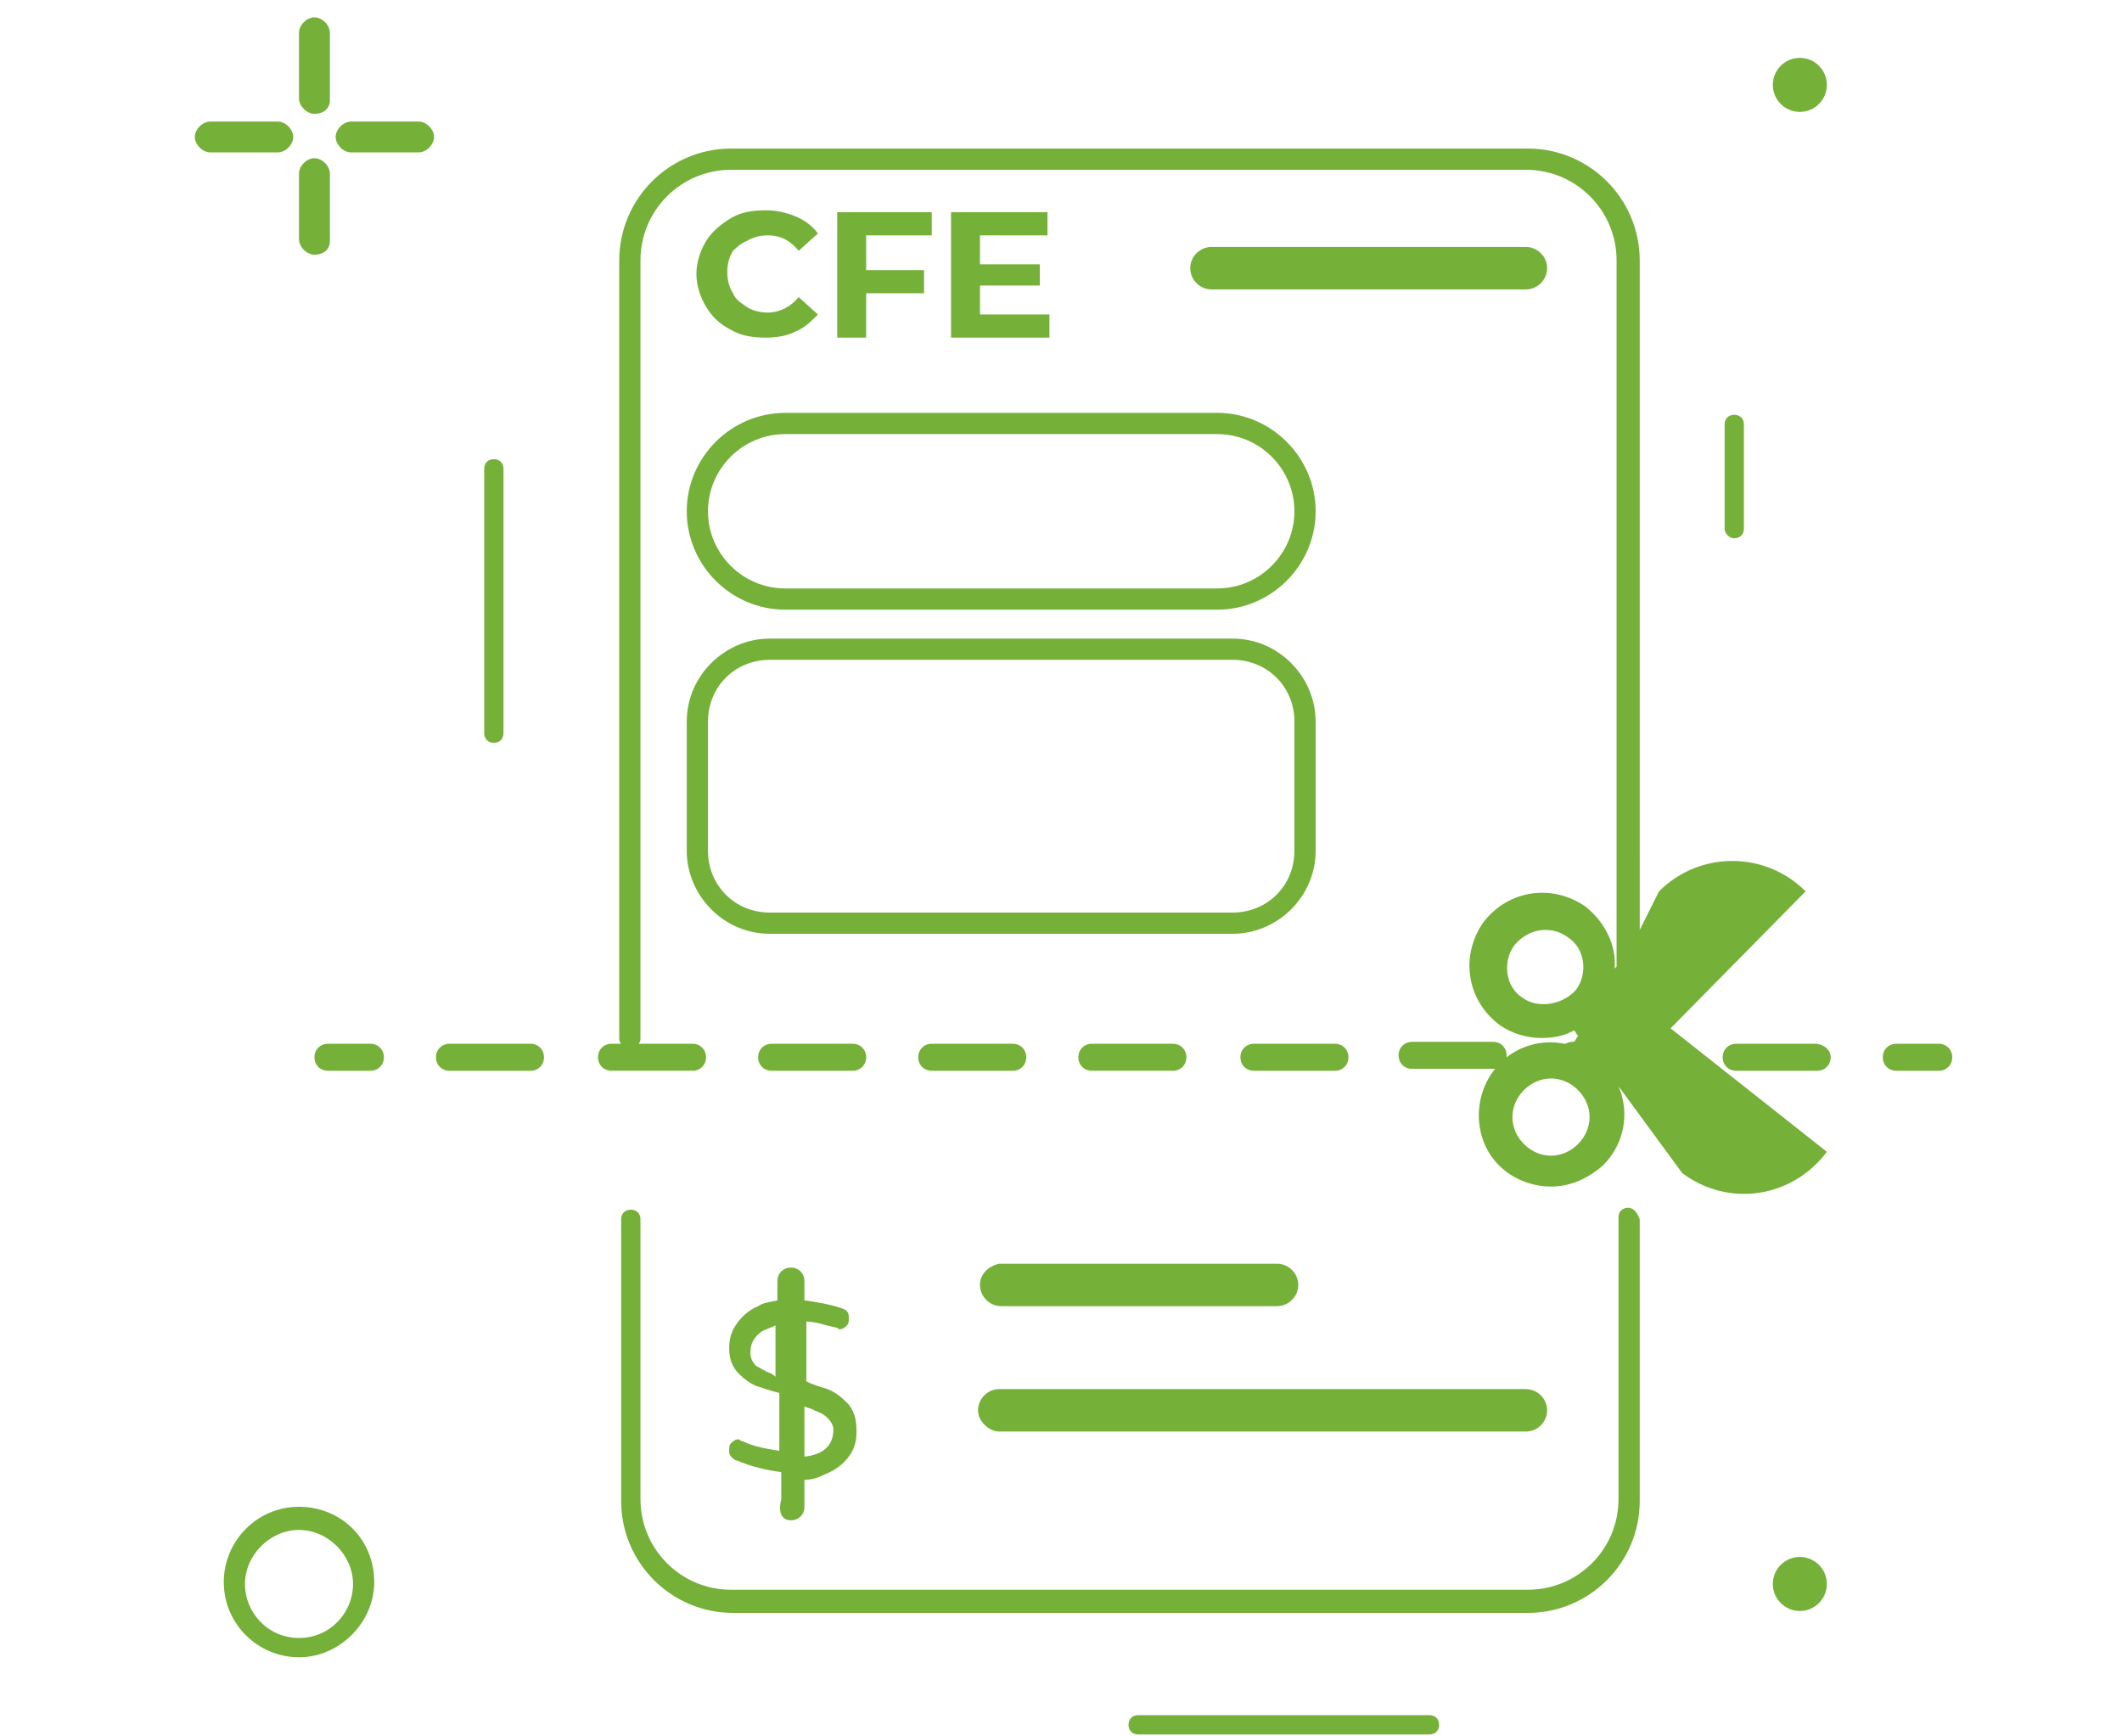 <?xml version="1.0" encoding="utf-8"?>
<!-- Generator: Adobe Illustrator 25.2.1, SVG Export Plug-In . SVG Version: 6.00 Build 0)  -->
<svg version="1.1" id="Capa_1" xmlns="http://www.w3.org/2000/svg" xmlns:xlink="http://www.w3.org/1999/xlink" x="0px" y="0px"
	 viewBox="0 0 110 90" style="enable-background:new 0 0 110 90;" xml:space="preserve">
<style type="text/css">
	.st0{fill:#75B038;}
	.st1{display:none;}
</style>
<g id="HOME">
	<g>
		<path class="st0" d="M84.4,62.6c-0.3,0-0.5,0.2-0.5,0.5v14.6c0,2.6-2.1,4.7-4.7,4.7H37.9c-2.6,0-4.7-2.1-4.7-4.7V63.2
			c0-0.3-0.2-0.5-0.5-0.5s-0.5,0.2-0.5,0.5v14.6c0,3.2,2.6,5.8,5.8,5.8h41.2c3.2,0,5.8-2.6,5.8-5.8V63.2
			C84.9,62.9,84.7,62.6,84.4,62.6z"/>
		<path class="st0" d="M38.7,12.5c0.3-0.2,0.7-0.3,1.1-0.3c0.7,0,1.2,0.3,1.6,0.8l1-0.9c-0.3-0.4-0.7-0.7-1.2-0.9s-1-0.3-1.5-0.3
			c-0.7,0-1.3,0.1-1.8,0.4c-0.5,0.3-1,0.7-1.3,1.2s-0.5,1.1-0.5,1.7c0,0.6,0.2,1.2,0.5,1.7s0.7,0.9,1.3,1.2c0.5,0.3,1.1,0.4,1.8,0.4
			c0.6,0,1.1-0.1,1.5-0.3c0.5-0.2,0.8-0.5,1.2-0.9l-1-0.9c-0.4,0.5-1,0.8-1.6,0.8c-0.4,0-0.8-0.1-1.1-0.3s-0.6-0.4-0.7-0.7
			c-0.2-0.3-0.3-0.7-0.3-1.1c0-0.4,0.1-0.8,0.3-1.1C38.1,12.9,38.4,12.6,38.7,12.5z"/>
		<polygon class="st0" points="48.3,12.2 48.3,11 43.4,11 43.4,17.5 44.9,17.5 44.9,15.2 47.9,15.2 47.9,14 44.9,14 44.9,12.2 		"/>
		<polygon class="st0" points="54.3,12.2 54.3,11 49.3,11 49.3,17.5 54.4,17.5 54.4,16.3 50.8,16.3 50.8,14.8 53.9,14.8 53.9,13.7 
			50.8,13.7 50.8,12.2 		"/>
		<path class="st0" d="M40.7,31.6h22.4c2.8,0,5.1-2.3,5.1-5.1s-2.3-5.1-5.1-5.1H40.7c-2.8,0-5.1,2.3-5.1,5.1S37.9,31.6,40.7,31.6z
			 M40.7,22.5h22.4c2.2,0,4,1.8,4,4s-1.8,4-4,4H40.7c-2.2,0-4-1.8-4-4S38.5,22.5,40.7,22.5z"/>
		<path class="st0" d="M35.6,44.1c0,2.3,1.9,4.3,4.3,4.3h24c2.3,0,4.3-1.9,4.3-4.3v-6.7c0-2.3-1.9-4.3-4.3-4.3h-24
			c-2.3,0-4.3,1.9-4.3,4.3V44.1z M36.7,37.4c0-1.8,1.4-3.2,3.2-3.2h24c1.8,0,3.2,1.4,3.2,3.2v6.7c0,1.8-1.4,3.2-3.2,3.2h-24
			c-1.8,0-3.2-1.4-3.2-3.2C36.7,44.1,36.7,37.4,36.7,37.4z"/>
		<path class="st0" d="M15.5,78.1c-2.2,0-3.9,1.8-3.9,3.9c0,2.2,1.8,3.9,3.9,3.9s3.9-1.8,3.9-3.9C19.4,79.8,17.7,78.1,15.5,78.1z
			 M15.5,84.9c-1.6,0-2.8-1.3-2.8-2.8s1.3-2.8,2.8-2.8s2.8,1.3,2.8,2.8S17.1,84.9,15.5,84.9z"/>
		<circle class="st0" cx="93.3" cy="4.4" r="1.4"/>
		<circle class="st0" cx="93.3" cy="82.1" r="1.4"/>
		<path class="st0" d="M80.2,13.9c0-0.6-0.5-1.1-1.1-1.1H62.8c-0.6,0-1.1,0.5-1.1,1.1s0.5,1.1,1.1,1.1h16.3
			C79.7,15,80.2,14.5,80.2,13.9z"/>
		<path class="st0" d="M41,78.8c0.4,0,0.7-0.3,0.7-0.7v-1.4c0.4,0,0.7-0.1,1.1-0.3c0.5-0.2,0.9-0.5,1.2-0.9s0.4-0.8,0.4-1.3
			c0-0.6-0.1-1-0.4-1.4c-0.3-0.3-0.6-0.6-1.1-0.8c-0.3-0.1-0.7-0.2-1.1-0.4v-3.1c0.5,0,1,0.2,1.5,0.3c0.1,0,0.2,0.1,0.2,0.1
			c0.2,0,0.3-0.1,0.4-0.2c0.1-0.1,0.1-0.2,0.1-0.4c0-0.3-0.1-0.4-0.4-0.5c-0.6-0.2-1.2-0.3-1.9-0.4v-1c0-0.4-0.3-0.7-0.7-0.7
			s-0.7,0.3-0.7,0.7v1c-0.4,0.1-0.7,0.1-1,0.3c-0.5,0.2-0.9,0.6-1.1,0.9c-0.3,0.4-0.4,0.8-0.4,1.3c0,0.6,0.2,1,0.5,1.3
			s0.7,0.6,1.1,0.7c0.3,0.1,0.6,0.2,1,0.3v3c-0.6-0.1-1.3-0.2-1.9-0.5c-0.1,0-0.2-0.1-0.2-0.1c-0.2,0-0.3,0.1-0.4,0.2
			c-0.1,0.1-0.1,0.2-0.1,0.4c0,0.1,0,0.2,0.1,0.3c0.1,0.1,0.2,0.2,0.3,0.2c0.7,0.3,1.5,0.5,2.3,0.6v1.4C40.3,78.5,40.6,78.8,41,78.8
			z M42.2,73.1c0.3,0.1,0.5,0.2,0.7,0.4c0.2,0.2,0.3,0.4,0.3,0.6c0,0.8-0.5,1.3-1.5,1.4v-2.6C41.9,73,42.1,73,42.2,73.1z M40,71.2
			c-0.3-0.1-0.6-0.3-0.8-0.4c-0.2-0.2-0.3-0.4-0.3-0.7c0-0.5,0.2-0.8,0.6-1.1c0.2-0.1,0.5-0.2,0.7-0.3v2.7
			C40.2,71.3,40.1,71.3,40,71.2z"/>
		<path class="st0" d="M50.8,66.6c0,0.6,0.5,1.1,1.1,1.1h14.3c0.6,0,1.1-0.5,1.1-1.1s-0.5-1.1-1.1-1.1H51.8
			C51.3,65.6,50.8,66,50.8,66.6z"/>
		<path class="st0" d="M51.8,74.2h27.3c0.6,0,1.1-0.5,1.1-1.1S79.7,72,79.1,72H51.8c-0.6,0-1.1,0.5-1.1,1.1S51.3,74.2,51.8,74.2z"/>
		<path class="st0" d="M74.1,88.9H59c-0.3,0-0.5,0.2-0.5,0.5s0.2,0.5,0.5,0.5h15.1c0.3,0,0.5-0.2,0.5-0.5S74.4,88.9,74.1,88.9z"/>
		<path class="st0" d="M89.9,27.9c0.3,0,0.5-0.2,0.5-0.5V22c0-0.3-0.2-0.5-0.5-0.5s-0.5,0.2-0.5,0.5v5.4
			C89.4,27.6,89.6,27.9,89.9,27.9z"/>
		<path class="st0" d="M25.1,38c0,0.3,0.2,0.5,0.5,0.5s0.5-0.2,0.5-0.5V24.3c0-0.3-0.2-0.5-0.5-0.5s-0.5,0.2-0.5,0.5V38z"/>
		<path class="st0" d="M19.2,54.1H17c-0.4,0-0.7,0.3-0.7,0.7s0.3,0.7,0.7,0.7h2.2c0.4,0,0.7-0.3,0.7-0.7S19.6,54.1,19.2,54.1z"/>
		<path class="st0" d="M69.2,54.1H65c-0.4,0-0.7,0.3-0.7,0.7s0.3,0.7,0.7,0.7h4.2c0.4,0,0.7-0.3,0.7-0.7S69.6,54.1,69.2,54.1z"/>
		<path class="st0" d="M94.1,54.1H90c-0.4,0-0.7,0.3-0.7,0.7s0.3,0.7,0.7,0.7h4.2c0.4,0,0.7-0.3,0.7-0.7S94.5,54.1,94.1,54.1z"/>
		<path class="st0" d="M52.5,54.1h-4.2c-0.4,0-0.7,0.3-0.7,0.7s0.3,0.7,0.7,0.7h4.2c0.4,0,0.7-0.3,0.7-0.7S52.9,54.1,52.5,54.1z"/>
		<path class="st0" d="M60.8,55.5c0.4,0,0.7-0.3,0.7-0.7s-0.3-0.7-0.7-0.7h-4.2c-0.4,0-0.7,0.3-0.7,0.7s0.3,0.7,0.7,0.7H60.8z"/>
		<path class="st0" d="M44.9,54.8c0-0.4-0.3-0.7-0.7-0.7H40c-0.4,0-0.7,0.3-0.7,0.7s0.3,0.7,0.7,0.7h4.2
			C44.6,55.5,44.9,55.2,44.9,54.8z"/>
		<path class="st0" d="M27.5,54.1h-4.2c-0.4,0-0.7,0.3-0.7,0.7s0.3,0.7,0.7,0.7h4.2c0.4,0,0.7-0.3,0.7-0.7S27.9,54.1,27.5,54.1z"/>
		<path class="st0" d="M100.5,54.1h-2.2c-0.4,0-0.7,0.3-0.7,0.7s0.3,0.7,0.7,0.7h2.2c0.4,0,0.7-0.3,0.7-0.7S100.9,54.1,100.5,54.1z"
			/>
		<path class="st0" d="M93.6,46.2c-2.1-2.1-5.5-2.1-7.6,0l-1,2V13.5c0-3.2-2.6-5.8-5.8-5.8H37.9c-3.2,0-5.8,2.6-5.8,5.8v40.3
			c0,0.1,0,0.2,0.1,0.3h-0.5c-0.4,0-0.7,0.3-0.7,0.7s0.3,0.7,0.7,0.7h4.2c0.4,0,0.7-0.3,0.7-0.7s-0.3-0.7-0.7-0.7h-2.8
			c0.1-0.1,0.1-0.2,0.1-0.3V13.5c0-2.6,2.1-4.7,4.7-4.7h41.2c2.6,0,4.7,2.1,4.7,4.7v36.6l-0.1,0.1c0.1-1.2-0.5-2.4-1.5-3.2
			c-1.7-1.2-4-0.9-5.3,0.8c-1.2,1.7-0.9,4,0.8,5.3c0.7,0.5,1.5,0.7,2.2,0.7c0.6,0,1.2-0.1,1.7-0.4l0.2,0.3L81.6,54h-0.1
			c-0.2,0-0.3,0.1-0.4,0.1c-1-0.2-2.1,0-3,0.7v-0.1c0-0.4-0.3-0.7-0.7-0.7h-4.2c-0.4,0-0.7,0.3-0.7,0.7s0.3,0.7,0.7,0.7h4.2
			c0,0,0,0,0.1,0c-1.2,1.5-1.1,3.7,0.2,5c0.7,0.7,1.7,1.1,2.7,1.1s1.9-0.4,2.7-1.1c1.1-1.1,1.4-2.7,0.8-4.1l3.3,4.5
			c2.4,1.8,5.7,1.3,7.5-1.1l-8.1-6.4L93.6,46.2z M78.9,51.7c-0.9-0.6-1-1.9-0.4-2.7c0.4-0.5,1-0.8,1.6-0.8c0.4,0,0.8,0.1,1.2,0.4
			c0.9,0.6,1,1.9,0.4,2.7C81,52.1,79.7,52.3,78.9,51.7z M81.8,59.3c-0.4,0.4-0.9,0.6-1.4,0.6s-1-0.2-1.4-0.6c-0.8-0.8-0.8-2,0-2.8
			c0.4-0.4,0.9-0.6,1.4-0.6s1,0.2,1.4,0.6C82.6,57.3,82.6,58.5,81.8,59.3z"/>
		<g>
			<path class="st0" d="M16.3,5.9c-0.4,0-0.8-0.4-0.8-0.8V1.7c0-0.4,0.4-0.8,0.8-0.8c0.4,0,0.8,0.4,0.8,0.8v3.5
				C17.1,5.6,16.8,5.9,16.3,5.9z"/>
			<path class="st0" d="M16.3,13.2c-0.4,0-0.8-0.4-0.8-0.8V9c0-0.4,0.4-0.8,0.8-0.8c0.4,0,0.8,0.4,0.8,0.8v3.5
				C17.1,12.9,16.8,13.2,16.3,13.2z"/>
			<path class="st0" d="M21.7,7.9h-3.5c-0.4,0-0.8-0.4-0.8-0.8s0.4-0.8,0.8-0.8h3.5c0.4,0,0.8,0.4,0.8,0.8S22.1,7.9,21.7,7.9z"/>
			<path class="st0" d="M14.4,7.9h-3.5c-0.4,0-0.8-0.4-0.8-0.8s0.4-0.8,0.8-0.8h3.5c0.4,0,0.8,0.4,0.8,0.8S14.8,7.9,14.4,7.9z"/>
		</g>
	</g>
</g>
<g id="Reticula_14_columnas" class="st1">
</g>
</svg>
